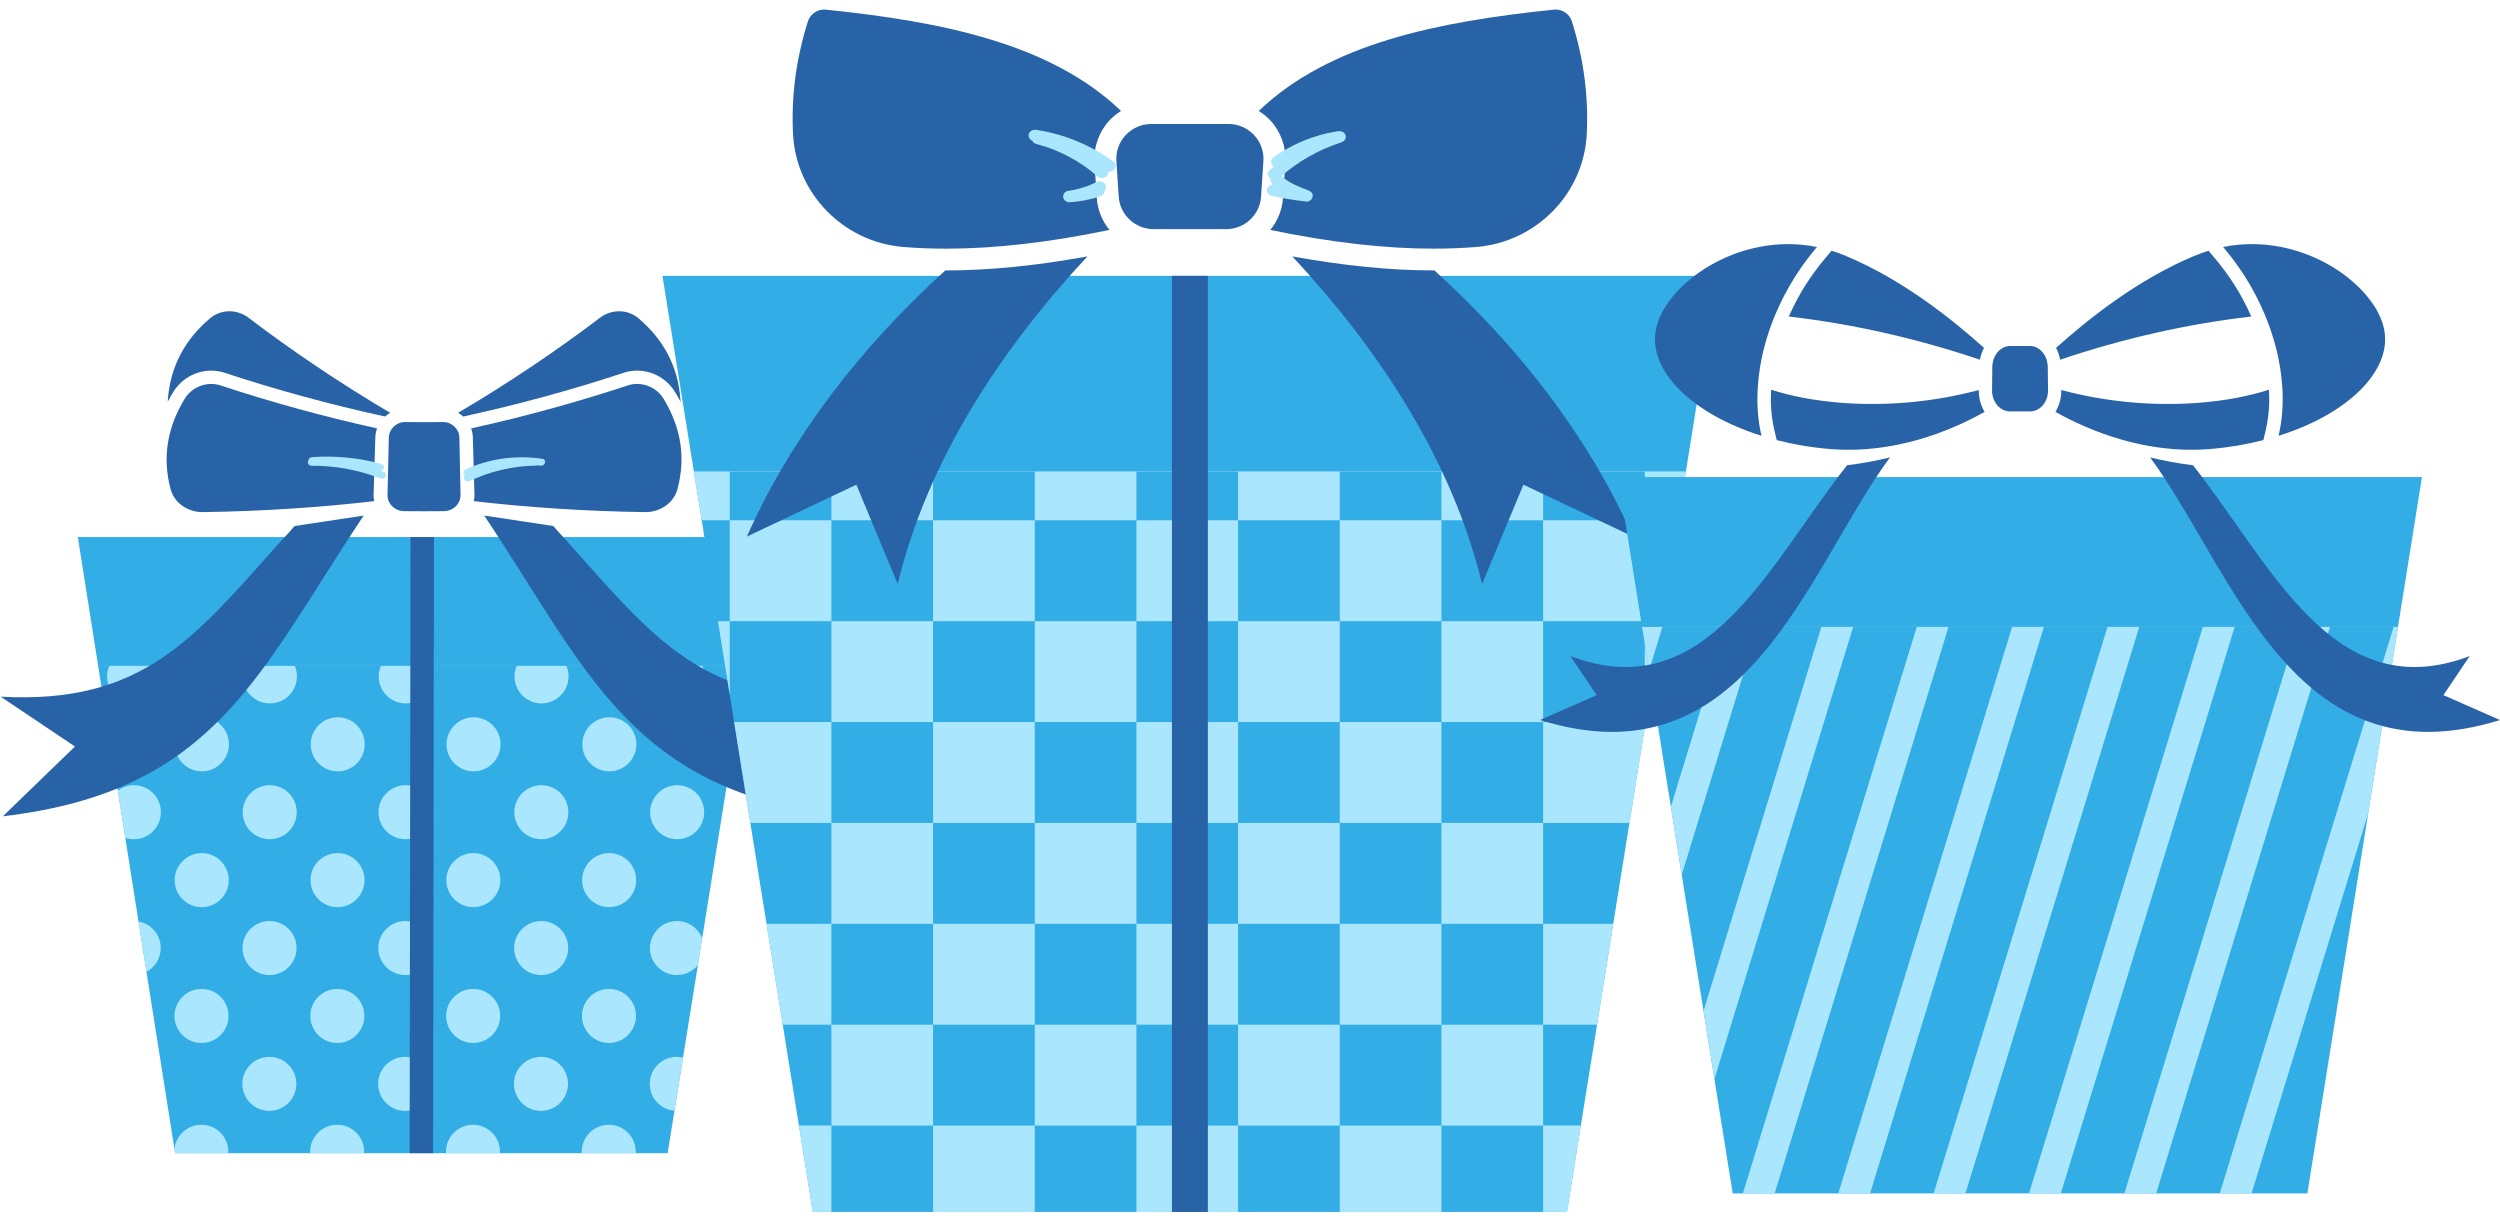 <svg width="270" height="132" viewBox="0 0 270 132" fill="none" xmlns="http://www.w3.org/2000/svg">
<g clip-path="url(#clip0_1344_13504)">
<path d="M82.802 58.003L80.564 71.922H10.602L8.405 58.003H82.802Z" fill="#32ADE6"/>
<path d="M80.564 71.922L72.105 124.549H18.911L10.602 71.922H80.564Z" fill="#32ADE6"/>
<path d="M77.561 80.386C77.56 81.383 78.058 82.261 78.818 82.787L79.653 77.589C78.445 77.947 77.563 79.064 77.561 80.386Z" fill="#AAE7FF"/>
<path d="M73.138 84.802C71.525 84.802 70.219 86.11 70.216 87.72C70.214 89.329 71.516 90.637 73.13 90.637C74.744 90.637 76.049 89.334 76.052 87.72C76.054 86.106 74.748 84.802 73.138 84.802Z" fill="#AAE7FF"/>
<path d="M73.117 99.47C71.504 99.47 70.198 100.778 70.195 102.388C70.193 103.997 71.495 105.305 73.109 105.305C74.02 105.305 74.834 104.888 75.37 104.233L75.835 101.341C75.415 100.248 74.358 99.47 73.117 99.47Z" fill="#AAE7FF"/>
<path d="M70.466 71.922C70.32 72.269 70.238 72.651 70.237 73.052C70.235 74.665 71.537 75.969 73.151 75.969C74.765 75.969 76.07 74.666 76.073 73.052C76.073 72.651 75.992 72.269 75.846 71.922H70.466H70.466Z" fill="#AAE7FF"/>
<path d="M65.815 77.468C64.201 77.468 62.895 78.775 62.893 80.385C62.891 81.995 64.193 83.303 65.806 83.303C67.42 83.303 68.726 81.999 68.728 80.385C68.73 78.772 67.428 77.468 65.815 77.468Z" fill="#AAE7FF"/>
<path d="M58.47 84.802C56.857 84.802 55.551 86.11 55.548 87.72C55.546 89.329 56.848 90.637 58.462 90.637C60.075 90.637 61.381 89.334 61.383 87.72C61.386 86.106 60.08 84.802 58.47 84.802Z" fill="#AAE7FF"/>
<path d="M65.794 92.136C64.18 92.136 62.874 93.444 62.872 95.054C62.87 96.663 64.172 97.971 65.785 97.971C67.399 97.971 68.705 96.667 68.707 95.054C68.709 93.44 67.407 92.136 65.794 92.136Z" fill="#AAE7FF"/>
<path d="M58.449 99.47C56.836 99.47 55.53 100.778 55.527 102.388C55.525 103.997 56.827 105.305 58.441 105.305C60.054 105.305 61.36 104.002 61.362 102.388C61.365 100.774 60.059 99.47 58.449 99.47Z" fill="#AAE7FF"/>
<path d="M65.773 106.804C64.159 106.804 62.853 108.112 62.851 109.722C62.849 111.331 64.151 112.639 65.764 112.639C67.378 112.639 68.684 111.335 68.686 109.722C68.688 108.108 67.386 106.804 65.773 106.804Z" fill="#AAE7FF"/>
<path d="M70.175 117.056C70.173 118.587 71.345 119.836 72.842 119.961L73.765 114.219C73.55 114.168 73.327 114.139 73.096 114.139C71.483 114.139 70.177 115.446 70.175 117.056Z" fill="#AAE7FF"/>
<path d="M58.428 114.139C56.815 114.139 55.509 115.446 55.506 117.056C55.504 118.666 56.806 119.974 58.42 119.974C60.033 119.974 61.339 118.67 61.342 117.056C61.344 115.442 60.038 114.139 58.428 114.139Z" fill="#AAE7FF"/>
<path d="M65.752 121.473C64.138 121.473 62.832 122.78 62.83 124.39C62.83 124.444 62.835 124.496 62.837 124.549H68.657C68.66 124.496 68.665 124.444 68.665 124.39C68.667 122.78 67.365 121.473 65.752 121.473Z" fill="#AAE7FF"/>
<path d="M55.798 71.922C55.651 72.269 55.57 72.651 55.569 73.052C55.567 74.665 56.869 75.969 58.483 75.969C60.096 75.969 61.402 74.666 61.404 73.052C61.405 72.651 61.324 72.269 61.178 71.922H55.798Z" fill="#AAE7FF"/>
<path d="M51.147 77.468C49.533 77.468 48.227 78.775 48.225 80.385C48.222 81.995 49.525 83.303 51.138 83.303C52.752 83.303 54.058 81.999 54.06 80.385C54.062 78.772 52.76 77.468 51.147 77.468Z" fill="#AAE7FF"/>
<path d="M43.802 84.802C42.188 84.802 40.882 86.11 40.88 87.72C40.878 89.329 42.18 90.637 43.794 90.637C45.407 90.637 46.713 89.334 46.715 87.72C46.718 86.106 45.412 84.802 43.802 84.802Z" fill="#AAE7FF"/>
<path d="M51.126 92.136C49.512 92.136 48.206 93.444 48.204 95.054C48.202 96.663 49.504 97.971 51.117 97.971C52.731 97.971 54.037 96.667 54.039 95.054C54.041 93.44 52.739 92.136 51.126 92.136Z" fill="#AAE7FF"/>
<path d="M43.781 99.47C42.167 99.47 40.861 100.778 40.859 102.388C40.857 103.997 42.159 105.305 43.773 105.305C45.386 105.305 46.692 104.002 46.694 102.388C46.697 100.774 45.391 99.47 43.781 99.47Z" fill="#AAE7FF"/>
<path d="M51.105 106.804C49.491 106.804 48.185 108.112 48.183 109.722C48.181 111.331 49.483 112.639 51.096 112.639C52.71 112.639 54.016 111.335 54.018 109.722C54.02 108.108 52.718 106.804 51.105 106.804Z" fill="#AAE7FF"/>
<path d="M43.76 114.139C42.146 114.139 40.84 115.446 40.838 117.056C40.836 118.666 42.138 119.974 43.752 119.974C45.365 119.974 46.671 118.67 46.673 117.056C46.676 115.442 45.37 114.139 43.76 114.139Z" fill="#AAE7FF"/>
<path d="M51.084 121.473C49.47 121.473 48.164 122.78 48.162 124.39C48.161 124.444 48.166 124.496 48.169 124.549H53.989C53.992 124.496 53.997 124.444 53.997 124.39C53.999 122.78 52.697 121.473 51.084 121.473Z" fill="#AAE7FF"/>
<path d="M41.13 71.922C40.983 72.269 40.902 72.651 40.901 73.052C40.899 74.665 42.201 75.969 43.815 75.969C45.428 75.969 46.734 74.666 46.736 73.052C46.737 72.651 46.656 72.269 46.51 71.922H41.13H41.13Z" fill="#AAE7FF"/>
<path d="M36.478 77.468C34.865 77.468 33.559 78.775 33.557 80.385C33.554 81.995 34.856 83.303 36.47 83.303C38.084 83.303 39.389 81.999 39.392 80.385C39.394 78.772 38.092 77.468 36.478 77.468Z" fill="#AAE7FF"/>
<path d="M29.134 84.802C27.52 84.802 26.214 86.11 26.212 87.72C26.21 89.329 27.512 90.637 29.125 90.637C30.739 90.637 32.045 89.334 32.047 87.72C32.049 86.106 30.744 84.802 29.134 84.802Z" fill="#AAE7FF"/>
<path d="M36.458 92.136C34.844 92.136 33.538 93.444 33.536 95.054C33.533 96.663 34.836 97.971 36.449 97.971C38.063 97.971 39.368 96.667 39.371 95.054C39.373 93.44 38.071 92.136 36.458 92.136Z" fill="#AAE7FF"/>
<path d="M29.113 99.47C27.499 99.47 26.193 100.777 26.191 102.387C26.189 103.997 27.491 105.305 29.104 105.305C30.718 105.305 32.024 104.001 32.026 102.387C32.028 100.773 30.723 99.47 29.113 99.47Z" fill="#AAE7FF"/>
<path d="M36.437 106.804C34.823 106.804 33.517 108.112 33.515 109.722C33.512 111.331 34.815 112.639 36.428 112.639C38.042 112.639 39.347 111.335 39.35 109.722C39.352 108.108 38.05 106.804 36.437 106.804Z" fill="#AAE7FF"/>
<path d="M29.092 114.139C27.478 114.139 26.172 115.446 26.17 117.056C26.168 118.666 27.47 119.974 29.083 119.974C30.697 119.974 32.003 118.67 32.005 117.056C32.007 115.442 30.701 114.139 29.092 114.139Z" fill="#AAE7FF"/>
<path d="M36.416 121.473C34.802 121.473 33.496 122.78 33.494 124.39C33.493 124.444 33.499 124.496 33.501 124.549H39.321C39.324 124.496 39.329 124.444 39.329 124.39C39.331 122.78 38.029 121.473 36.416 121.473Z" fill="#AAE7FF"/>
<path d="M26.462 71.922C26.315 72.269 26.234 72.651 26.233 73.052C26.231 74.665 27.533 75.969 29.146 75.969C30.76 75.969 32.066 74.666 32.068 73.052C32.069 72.651 31.988 72.269 31.842 71.922H26.462Z" fill="#AAE7FF"/>
<path d="M21.81 77.468C20.197 77.468 18.891 78.775 18.888 80.385C18.886 81.995 20.188 83.303 21.802 83.303C23.416 83.303 24.721 81.999 24.724 80.385C24.726 78.772 23.424 77.468 21.81 77.468Z" fill="#AAE7FF"/>
<path d="M21.789 92.136C20.176 92.136 18.87 93.444 18.867 95.054C18.865 96.663 20.167 97.971 21.781 97.971C23.395 97.971 24.7 96.667 24.703 95.054C24.705 93.44 23.403 92.136 21.789 92.136Z" fill="#AAE7FF"/>
<path d="M17.358 102.388C17.36 100.954 16.323 99.762 14.96 99.519L15.818 104.958C16.733 104.466 17.357 103.501 17.358 102.388Z" fill="#AAE7FF"/>
<path d="M21.768 106.804C20.155 106.804 18.849 108.112 18.846 109.722C18.844 111.331 20.146 112.639 21.76 112.639C23.374 112.639 24.679 111.335 24.682 109.722C24.684 108.108 23.382 106.804 21.768 106.804Z" fill="#AAE7FF"/>
<path d="M21.747 121.473C20.231 121.473 18.987 122.627 18.84 124.101L18.911 124.549H24.652C24.655 124.496 24.66 124.444 24.66 124.39C24.663 122.78 23.361 121.473 21.747 121.473Z" fill="#AAE7FF"/>
<path d="M14.478 75.969C16.088 75.969 17.398 74.665 17.4 73.051C17.401 72.651 17.32 72.269 17.174 71.921H11.794C11.647 72.269 11.565 72.651 11.565 73.051C11.562 74.665 12.865 75.969 14.478 75.969Z" fill="#AAE7FF"/>
<path d="M14.457 90.637C16.067 90.637 17.377 89.334 17.379 87.72C17.381 86.106 16.075 84.802 14.466 84.802C13.813 84.802 13.213 85.019 12.727 85.38L13.533 90.486C13.824 90.583 14.134 90.637 14.457 90.637Z" fill="#AAE7FF"/>
<path d="M46.869 58.003H44.336L44.241 124.549H46.774L46.869 58.003Z" fill="#2963A7"/>
<path d="M30.336 58.445C20.921 68.973 15.434 76.081 0.071 75.24L8.093 80.622L0.308 88.16C23.337 85.461 27.922 72.646 39.281 55.681L31.818 56.809C31.317 57.385 30.825 57.939 30.336 58.445Z" fill="#2963A7"/>
<path d="M91.453 75.24C76.087 76.081 70.621 68.973 61.236 58.445C60.748 57.939 60.258 57.385 59.759 56.809L52.299 55.681C63.609 72.647 68.157 85.461 91.179 88.16L83.415 80.622L91.453 75.24Z" fill="#2963A7"/>
<path d="M23.439 40.069C23.622 40.093 23.805 40.128 23.984 40.173C24.001 40.177 24.017 40.181 24.034 40.186C24.05 40.191 24.067 40.196 24.083 40.202C29.779 42.086 35.621 43.687 41.587 44.986C41.755 44.833 41.94 44.698 42.137 44.583C36.683 41.36 31.526 37.884 26.68 34.196C25.423 33.372 23.814 33.427 22.698 34.365C19.997 36.64 18.414 39.522 18.131 43.113C18.124 43.202 18.122 43.291 18.123 43.379C18.31 43.022 18.509 42.666 18.727 42.314C19.734 40.696 21.57 39.828 23.439 40.069Z" fill="#2963A7"/>
<path d="M40.413 54.127C40.364 53.896 40.339 53.656 40.347 53.41C40.41 51.354 40.473 49.298 40.537 47.242C40.547 46.9 40.614 46.574 40.725 46.268C34.905 44.981 29.202 43.408 23.637 41.567C23.509 41.535 23.381 41.511 23.252 41.494C21.959 41.326 20.652 41.921 19.951 43.065C18.085 46.118 17.502 49.364 18.428 52.837C18.776 54.149 19.971 55.096 21.365 55.277C21.581 55.306 21.801 55.315 22.024 55.305C28.217 55.217 34.354 54.82 40.414 54.127H40.413Z" fill="#2963A7"/>
<path d="M67.541 40.202C67.558 40.196 67.574 40.191 67.59 40.186C67.607 40.181 67.623 40.177 67.64 40.173C67.819 40.128 68.003 40.093 68.186 40.069C70.055 39.827 71.888 40.696 72.891 42.315C73.108 42.667 73.306 43.022 73.492 43.379C73.493 43.291 73.492 43.202 73.485 43.113C73.212 39.522 71.637 36.64 68.942 34.365C67.829 33.427 66.221 33.372 64.961 34.196C60.105 37.884 54.938 41.36 49.474 44.583C49.672 44.698 49.856 44.833 50.024 44.986C55.993 43.687 61.84 42.087 67.541 40.202H67.541Z" fill="#2963A7"/>
<path d="M51.068 47.242C51.125 49.298 51.183 51.354 51.24 53.41C51.247 53.656 51.221 53.896 51.171 54.127C57.229 54.82 63.365 55.217 69.558 55.305C69.78 55.316 70.001 55.305 70.217 55.277C71.611 55.096 72.809 54.149 73.161 52.837C74.097 49.364 73.522 46.118 71.665 43.065C70.967 41.921 69.662 41.326 68.37 41.494C68.241 41.51 68.112 41.535 67.984 41.567C62.413 43.408 56.706 44.981 50.883 46.268C50.992 46.573 51.059 46.9 51.068 47.242H51.068Z" fill="#2963A7"/>
<path d="M49.736 53.449C49.695 51.392 49.654 49.335 49.613 47.279C49.593 46.326 48.803 45.571 47.849 45.582C46.486 45.598 45.123 45.598 43.76 45.582C42.806 45.571 42.014 46.326 41.991 47.279C41.944 49.335 41.897 51.392 41.851 53.449C41.827 54.401 42.626 55.192 43.635 55.203C45.072 55.22 46.509 55.22 47.946 55.203C48.956 55.192 49.757 54.401 49.736 53.449H49.736Z" fill="#2963A7"/>
<path d="M41.479 50.995C41.354 50.947 41.227 50.905 41.102 50.858C41.507 50.84 41.663 50.237 41.186 50.106C38.756 49.439 36.222 49.188 33.707 49.37C33.473 49.387 33.34 49.543 33.309 49.71C33.165 49.937 33.278 50.303 33.653 50.301C36.179 50.288 38.695 50.741 41.049 51.656C41.253 51.735 41.499 51.719 41.631 51.518C41.741 51.35 41.679 51.073 41.479 50.995H41.479Z" fill="#AAE7FF"/>
<path d="M58.576 49.556C55.747 49.121 52.858 49.52 50.254 50.719C49.934 50.866 50.011 51.181 50.228 51.334C49.858 51.596 50.299 52.155 50.73 51.95C52.983 50.881 55.44 50.313 57.931 50.284C57.987 50.283 58.036 50.273 58.08 50.257C58.17 50.269 58.26 50.28 58.349 50.294C58.86 50.372 59.121 49.64 58.576 49.556L58.576 49.556Z" fill="#AAE7FF"/>
</g>
<path d="M185.47 29.791L182.074 50.938L74.942 50.938L71.546 29.791L185.47 29.791Z" fill="#32ADE6"/>
<path d="M182.074 50.938L169.231 130.892H87.784L74.942 50.938L182.074 50.938Z" fill="#32ADE6"/>
<path d="M182.074 50.938H177.637V56.191H181.23L182.074 50.938Z" fill="#AAE7FF"/>
<path d="M177.73 77.981L179.48 67.086H177.637V77.981H177.73Z" fill="#AAE7FF"/>
<path d="M166.657 50.938H155.676V56.191H166.657V50.938Z" fill="#AAE7FF"/>
<path d="M177.637 56.191H166.656V67.086H177.637V56.191Z" fill="#AAE7FF"/>
<path d="M166.657 67.086H155.676V77.981H166.657V67.086Z" fill="#AAE7FF"/>
<path d="M166.656 88.875H175.98L177.637 78.559V77.981H166.656V88.875Z" fill="#AAE7FF"/>
<path d="M166.657 88.876H155.676V99.77H166.657V88.876Z" fill="#AAE7FF"/>
<path d="M172.48 110.665L174.23 99.77H166.656V110.665H172.48Z" fill="#AAE7FF"/>
<path d="M166.657 110.665H155.676V121.56H166.657V110.665Z" fill="#AAE7FF"/>
<path d="M169.231 130.892L170.73 121.56H166.656V130.892H169.231Z" fill="#AAE7FF"/>
<path d="M144.695 50.938H133.714V56.191H144.695V50.938Z" fill="#AAE7FF"/>
<path d="M155.676 56.191H144.695V67.086H155.676V56.191Z" fill="#AAE7FF"/>
<path d="M144.695 67.086H133.714V77.981H144.695V67.086Z" fill="#AAE7FF"/>
<path d="M155.676 77.981H144.695V88.875H155.676V77.981Z" fill="#AAE7FF"/>
<path d="M144.695 88.876H133.714V99.77H144.695V88.876Z" fill="#AAE7FF"/>
<path d="M155.676 99.77H144.695V110.665H155.676V99.77Z" fill="#AAE7FF"/>
<path d="M144.695 110.665H133.714V121.56H144.695V110.665Z" fill="#AAE7FF"/>
<path d="M155.676 121.56H144.695V130.892H155.676V121.56Z" fill="#AAE7FF"/>
<path d="M122.734 50.938H111.753V56.191H122.734V50.938Z" fill="#AAE7FF"/>
<path d="M133.715 56.191H122.734V67.086H133.715V56.191Z" fill="#AAE7FF"/>
<path d="M122.734 67.086H111.753V77.981H122.734V67.086Z" fill="#AAE7FF"/>
<path d="M133.715 77.981H122.734V88.875H133.715V77.981Z" fill="#AAE7FF"/>
<path d="M122.734 88.876H111.753V99.77H122.734V88.876Z" fill="#AAE7FF"/>
<path d="M133.715 99.77H122.734V110.665H133.715V99.77Z" fill="#AAE7FF"/>
<path d="M122.734 110.665H111.753V121.56H122.734V110.665Z" fill="#AAE7FF"/>
<path d="M133.715 121.56H122.734V130.892H133.715V121.56Z" fill="#AAE7FF"/>
<path d="M100.773 50.938H89.792V56.191H100.773V50.938Z" fill="#AAE7FF"/>
<path d="M111.754 56.191H100.773V67.086H111.754V56.191Z" fill="#AAE7FF"/>
<path d="M100.773 67.086H89.792V77.981H100.773V67.086Z" fill="#AAE7FF"/>
<path d="M111.754 77.981H100.773V88.875H111.754V77.981Z" fill="#AAE7FF"/>
<path d="M100.773 88.876H89.792V99.77H100.773V88.876Z" fill="#AAE7FF"/>
<path d="M111.754 99.77H100.773V110.665H111.754V99.77Z" fill="#AAE7FF"/>
<path d="M100.773 110.665H89.792V121.56H100.773V110.665Z" fill="#AAE7FF"/>
<path d="M111.754 121.56H100.773V130.892H111.754V121.56Z" fill="#AAE7FF"/>
<path d="M74.942 50.938L75.786 56.191H78.811V50.938H74.942Z" fill="#AAE7FF"/>
<path d="M89.792 56.191H78.811V67.086H89.792V56.191Z" fill="#AAE7FF"/>
<path d="M78.811 75.03V67.086H77.535L78.811 75.03Z" fill="#AAE7FF"/>
<path d="M79.285 77.981L81.035 88.875H89.792V77.981H79.285Z" fill="#AAE7FF"/>
<path d="M82.785 99.77L84.535 110.665H89.792V99.77H82.785Z" fill="#AAE7FF"/>
<path d="M87.784 130.892H89.792V121.56H86.285L87.784 130.892Z" fill="#AAE7FF"/>
<path d="M130.448 29.791H126.569V130.892H130.448V29.791Z" fill="#2963A7"/>
<path d="M102.095 29.205C93.149 37.331 85.577 46.914 80.656 57.953L92.487 52.347L96.951 63.068C100.168 49.765 108.039 37.78 117.445 27.691C111.946 28.691 106.834 29.207 102.198 29.207C102.164 29.207 102.13 29.205 102.095 29.205Z" fill="#2963A7"/>
<path d="M119.824 24.832C119.045 23.88 118.542 22.695 118.456 21.39L118.204 17.541C118.094 15.863 118.696 14.197 119.855 12.969C120.218 12.585 120.632 12.259 121.075 11.983C113.481 4.711 101.784 2.339 89.187 1.041C89.124 1.034 89.061 1.031 88.999 1.031C88.199 1.031 87.487 1.561 87.244 2.334C85.968 6.393 85.442 10.445 85.647 14.491C85.973 20.916 91.096 26.145 97.558 26.673C99.049 26.794 100.595 26.856 102.197 26.856C107.452 26.856 113.324 26.184 119.824 24.832Z" fill="#2963A7"/>
<path d="M154.921 29.205C154.887 29.205 154.853 29.207 154.819 29.207C150.183 29.207 145.07 28.691 139.572 27.691C148.978 37.781 156.849 49.766 160.065 63.068L164.53 52.347L176.36 57.953C171.44 46.915 163.867 37.331 154.921 29.206L154.921 29.205Z" fill="#2963A7"/>
<path d="M154.819 26.855C156.422 26.855 157.968 26.794 159.459 26.672C165.921 26.144 171.044 20.915 171.37 14.49C171.575 10.445 171.049 6.393 169.773 2.333C169.53 1.56 168.818 1.031 168.018 1.031C167.956 1.031 167.893 1.034 167.83 1.04C155.233 2.339 143.536 4.711 135.942 11.983C136.385 12.259 136.799 12.585 137.162 12.969C138.321 14.196 138.923 15.862 138.812 17.541L138.56 21.39C138.475 22.694 137.971 23.88 137.192 24.831C143.692 26.184 149.565 26.855 154.819 26.855V26.855Z" fill="#2963A7"/>
<path d="M124.347 13.391C122.16 13.391 120.428 15.224 120.57 17.389L120.822 21.238C120.951 23.213 122.604 24.749 124.598 24.749H132.418C134.413 24.749 136.065 23.213 136.195 21.238L136.447 17.389C136.589 15.224 134.857 13.391 132.67 13.391H124.347Z" fill="#2963A7"/>
<path d="M120.297 17.46C117.824 15.697 114.984 14.502 111.971 14.029C111.623 13.974 111.222 14.096 111.109 14.466C111.019 14.758 111.205 15.098 111.493 15.206C111.559 15.36 111.699 15.492 111.935 15.554C114.381 16.189 116.639 17.389 118.53 19.053C119.025 19.49 119.814 19.022 119.731 18.514C119.929 18.539 120.131 18.494 120.297 18.345C120.539 18.127 120.592 17.669 120.297 17.459V17.46Z" fill="#AAE7FF"/>
<path d="M119.366 19.889C119.15 19.587 118.738 19.497 118.407 19.664C118.162 19.788 117.912 19.904 117.658 20.008C117.601 20.031 117.543 20.054 117.486 20.076C117.463 20.085 117.403 20.107 117.385 20.113C117.247 20.163 117.107 20.21 116.966 20.253C116.432 20.419 115.884 20.54 115.329 20.618C115.01 20.663 114.781 21.004 114.826 21.305C114.873 21.616 115.192 21.87 115.515 21.848C116.632 21.769 117.735 21.566 118.797 21.213C119.071 21.122 119.336 20.88 119.315 20.582C119.474 20.388 119.521 20.105 119.366 19.889Z" fill="#AAE7FF"/>
<path d="M145.324 14.612C145.21 14.237 144.811 14.122 144.462 14.175C141.936 14.56 139.56 15.556 137.482 17.024C137.189 17.232 137.239 17.692 137.482 17.91C137.512 17.936 137.543 17.957 137.574 17.978C137.425 18.103 137.274 18.224 137.129 18.354C136.773 18.671 136.909 19.055 137.204 19.263C137.161 19.458 137.213 19.661 137.375 19.828C137.414 19.868 137.457 19.902 137.497 19.94C137.215 19.956 136.924 20.106 136.852 20.392C136.764 20.739 136.987 21.085 137.342 21.162C138.513 21.417 139.696 21.606 140.888 21.745C140.888 21.745 140.889 21.746 140.891 21.746V21.745C140.953 21.753 141.015 21.762 141.077 21.768C141.398 21.805 141.721 21.526 141.766 21.225C141.818 20.875 141.569 20.65 141.264 20.539C141.133 20.491 141.003 20.443 140.873 20.394C140.843 20.382 140.742 20.344 140.725 20.337C140.652 20.309 140.58 20.28 140.508 20.251C140.24 20.142 139.973 20.026 139.714 19.896C139.47 19.773 139.232 19.638 139.005 19.486C138.978 19.466 138.894 19.407 138.881 19.397C138.82 19.351 138.761 19.303 138.703 19.255C138.603 19.171 138.509 19.081 138.418 18.988C140.294 17.381 142.475 16.142 144.836 15.382C145.166 15.276 145.437 14.976 145.325 14.612L145.324 14.612Z" fill="#AAE7FF"/>
<path d="M261.571 51.526L258.983 67.707H177.346L174.759 51.526H261.571Z" fill="#32ADE6"/>
<path d="M258.983 67.707L249.197 128.888H187.132L177.346 67.707H258.983Z" fill="#32ADE6"/>
<path d="M243.168 128.888L243.993 126.2L244.952 123.072L245.912 119.944L246.872 116.816L247.832 113.687L248.792 110.559L249.752 107.431L250.712 104.302L251.672 101.174L252.632 98.046L253.592 94.918L254.552 91.789L255.512 88.661L255.761 87.847L258.983 67.707H258.508L258.132 68.935L257.171 72.063L256.212 75.192L255.252 78.32L254.292 81.448L253.332 84.576L252.372 87.705L251.412 90.833L250.452 93.961L249.492 97.09L248.532 100.218L247.572 103.346L246.612 106.474L245.652 109.603L244.692 112.731L242.772 118.987L241.813 122.116L240.852 125.244L239.893 128.372L239.734 128.888H243.168Z" fill="#AAE7FF"/>
<path d="M232.868 128.888L233.613 126.459L234.573 123.331L236.493 117.074L237.453 113.946L238.413 110.818L239.373 107.69L240.333 104.561L241.293 101.433L242.253 98.305L243.213 95.177L244.173 92.048L245.132 88.92L247.052 82.664L248.012 79.535L249.932 73.279L250.892 70.15L251.642 67.707H248.209L247.752 69.194L246.792 72.322L245.832 75.45L244.873 78.579L242.953 84.835L241.993 87.964L240.073 94.22L239.113 97.348L238.153 100.477L237.193 103.605L236.233 106.733L235.273 109.861L234.313 112.99L233.353 116.118L232.393 119.246L231.433 122.375L229.513 128.631L229.435 128.888H232.868Z" fill="#AAE7FF"/>
<path d="M223.234 126.718L224.193 123.59L225.154 120.462L226.113 117.333L227.073 114.205L228.034 111.077L228.993 107.949L229.953 104.82L230.913 101.692L231.873 98.564L234.753 89.179L235.713 86.051L236.673 82.922L237.633 79.794L238.593 76.666L239.553 73.537L240.513 70.409L241.342 67.707H237.908L237.373 69.453L236.413 72.581L235.453 75.709L234.493 78.838L233.533 81.966L232.573 85.094L231.613 88.222L230.653 91.351L229.693 94.479L228.733 97.607L227.773 100.736L226.813 103.864L225.854 106.992L224.893 110.121L223.934 113.249L222.974 116.377L222.014 119.505L221.054 122.634L220.094 125.762L219.135 128.888H222.568L223.234 126.718Z" fill="#AAE7FF"/>
<path d="M212.854 126.978L213.814 123.849L215.734 117.593L216.694 114.464L218.614 108.208L219.574 105.08L221.494 98.823L222.454 95.695L223.413 92.566L224.374 89.438L225.333 86.31L226.293 83.181L227.253 80.053L228.213 76.925L229.173 73.797L230.133 70.668L231.042 67.707H227.608L226.993 69.712L226.033 72.84L225.074 75.969L224.113 79.097L222.194 85.353L221.234 88.482L219.314 94.738L218.354 97.867L217.394 100.995L216.434 104.123L215.474 107.252L214.514 110.38L213.554 113.508L211.634 119.765L210.674 122.893L209.714 126.021L208.834 128.888H212.268L212.854 126.978Z" fill="#AAE7FF"/>
<path d="M202.475 127.236L203.435 124.108L204.395 120.98L205.355 117.852L206.314 114.723L207.274 111.595L208.234 108.467L209.194 105.338L210.154 102.21L211.114 99.082L213.034 92.825L213.994 89.697L214.954 86.569L215.914 83.441L216.874 80.312L217.834 77.184L218.794 74.056L219.754 70.927L220.714 67.799L220.742 67.707H217.308L216.614 69.971L215.654 73.099L214.694 76.228L213.734 79.356L212.774 82.484L211.814 85.612L210.854 88.741L209.894 91.869L208.934 94.997L207.974 98.125L206.054 104.382L205.094 107.51L204.135 110.639L203.175 113.767L202.215 116.895L201.255 120.023L200.295 123.152L199.335 126.28L198.534 128.888H201.968L202.475 127.236Z" fill="#AAE7FF"/>
<path d="M192.095 127.496L193.055 124.367L194.015 121.239L194.975 118.111L195.935 114.982L197.855 108.726L198.815 105.598L200.735 99.341L201.695 96.213L202.654 93.084L203.614 89.956L204.574 86.828L205.534 83.7L206.494 80.571L207.454 77.443L208.414 74.315L209.374 71.186L210.334 68.058L210.442 67.707H207.008L206.234 70.23L205.274 73.358L204.314 76.487L203.354 79.615L202.395 82.743L201.434 85.871L200.475 89L199.515 92.128L198.555 95.256L197.595 98.385L196.635 101.513L195.675 104.641L193.755 110.898L192.795 114.026L190.875 120.283L189.915 123.411L188.956 126.539L188.234 128.888H191.668L192.095 127.496Z" fill="#AAE7FF"/>
<path d="M188.436 105.857L189.395 102.728L190.355 99.6L191.315 96.472L192.275 93.344L193.235 90.215L194.195 87.087L195.155 83.959L196.115 80.831L198.035 74.574L198.995 71.445L199.955 68.317L200.142 67.707H196.709L195.855 70.489L194.895 73.618L193.935 76.746L192.975 79.874L192.015 83.002L191.055 86.131L190.095 89.259L189.136 92.387L188.175 95.516L187.216 98.644L185.296 104.9L184.336 108.029L183.981 109.185L185.157 116.54L185.556 115.242L186.516 112.113L187.476 108.985L188.436 105.857Z" fill="#AAE7FF"/>
<path d="M185.736 81.089L186.695 77.961L187.656 74.833L188.615 71.705L189.575 68.576L189.842 67.707H186.409L185.476 70.748L184.516 73.876L183.556 77.005L182.596 80.133L181.636 83.261L180.676 86.389L180.452 87.12L181.628 94.475L181.896 93.602L182.856 90.474L183.816 87.346L185.736 81.089Z" fill="#AAE7FF"/>
<path d="M178.099 72.411L178.236 71.963L179.196 68.835L179.542 67.707H177.346L178.099 72.411Z" fill="#AAE7FF"/>
<path d="M169.597 70.852L172.44 75.071L166.329 77.763C188.702 84.741 195.143 61.531 204.116 49.404C202.639 49.76 201.089 50.05 199.48 50.249C191.019 60.967 184.321 76.455 169.597 70.852Z" fill="#2963A7"/>
<path d="M263.889 75.071L266.732 70.852C252.008 76.455 245.31 60.967 236.849 50.249C235.24 50.05 233.69 49.76 232.213 49.404C241.186 61.531 247.627 84.741 270 77.763L263.889 75.071Z" fill="#2963A7"/>
<path d="M194.995 30.785C194.311 31.865 193.709 33.008 193.192 34.187C200.151 34.989 207.022 36.555 213.832 38.847C213.917 38.386 214.071 37.958 214.276 37.571C210.78 34.437 205.534 30.243 199.411 27.663C198.873 27.438 198.338 27.243 197.808 27.078C197.589 27.339 197.37 27.599 197.15 27.859C196.372 28.779 195.646 29.764 194.995 30.785Z" fill="#2963A7"/>
<path d="M214.344 44.478C213.934 43.817 213.697 43.004 213.712 42.126C208.908 43.4 203.903 43.877 198.953 43.507C198.781 43.494 198.608 43.48 198.436 43.465C196.017 43.253 193.596 42.831 191.279 42.089C191.243 42.831 191.242 43.559 191.296 44.255C191.354 45.032 191.477 45.818 191.662 46.592C191.738 46.906 191.813 47.22 191.889 47.534C193.735 48.008 195.714 48.345 197.779 48.505C204.525 49.034 210.616 46.589 214.344 44.478Z" fill="#2963A7"/>
<path d="M190.244 47.067C190.042 46.207 189.908 45.329 189.846 44.444C189.777 43.493 189.787 42.535 189.859 41.592C190.047 38.983 190.715 36.413 191.711 34.027C191.866 33.654 192.029 33.285 192.2 32.922C192.541 32.194 192.913 31.487 193.308 30.804C193.506 30.463 193.71 30.128 193.92 29.799C194.633 28.689 195.409 27.646 196.232 26.677C195.7 26.57 195.172 26.492 194.649 26.441C188.21 25.816 182.318 29.251 179.861 33.124C179.693 33.38 179.552 33.631 179.43 33.893C179.116 34.512 178.908 35.138 178.809 35.758C178.088 40.103 182.772 44.729 190.244 47.067Z" fill="#2963A7"/>
<path d="M243.137 34.187C242.621 33.009 242.019 31.866 241.337 30.789C240.683 29.764 239.957 28.778 239.179 27.859C238.959 27.599 238.74 27.338 238.521 27.078C237.99 27.242 237.456 27.437 236.918 27.662C230.795 30.243 225.55 34.437 222.053 37.571C222.259 37.957 222.412 38.386 222.497 38.847C229.307 36.554 236.178 34.988 243.137 34.187L243.137 34.187Z" fill="#2963A7"/>
<path d="M238.55 48.505C240.615 48.344 242.594 48.008 244.44 47.534C244.516 47.22 244.592 46.906 244.667 46.592C244.853 45.818 244.975 45.032 245.034 44.25C245.088 43.56 245.086 42.833 245.051 42.089C242.734 42.831 240.313 43.253 237.894 43.465C237.722 43.48 237.549 43.494 237.376 43.507C232.427 43.877 227.421 43.4 222.617 42.126C222.633 43.004 222.396 43.817 221.985 44.478C225.713 46.59 231.805 49.034 238.55 48.505Z" fill="#2963A7"/>
<path d="M246.471 41.592C246.542 42.535 246.552 43.493 246.483 44.443C246.421 45.329 246.287 46.207 246.085 47.067C253.557 44.729 258.241 40.103 257.52 35.757C257.422 35.138 257.213 34.511 256.899 33.893C256.776 33.631 256.636 33.379 256.468 33.124C254.011 29.251 248.119 25.815 241.68 26.44C241.157 26.491 240.63 26.569 240.097 26.676C240.921 27.646 241.697 28.689 242.41 29.799C242.62 30.127 242.823 30.462 243.021 30.804C243.417 31.487 243.788 32.194 244.13 32.922C244.3 33.285 244.464 33.654 244.619 34.026C245.615 36.412 246.282 38.983 246.471 41.592L246.471 41.592Z" fill="#2963A7"/>
<path d="M221.188 42.145C221.178 41.304 221.168 40.464 221.158 39.624C221.142 38.369 220.275 37.363 219.223 37.367C218.517 37.37 217.812 37.37 217.106 37.367C216.054 37.363 215.188 38.369 215.171 39.624C215.161 40.464 215.151 41.304 215.141 42.145C215.125 43.4 215.991 44.428 217.076 44.433C217.802 44.436 218.527 44.436 219.253 44.433C220.339 44.428 221.205 43.4 221.188 42.145Z" fill="#2963A7"/>
<defs>
<clipPath id="clip0_1344_13504">
<rect width="91.382" height="90.932" fill="white" transform="matrix(1 0 -0.001 1 0.13 33.617)"/>
</clipPath>
</defs>
</svg>
